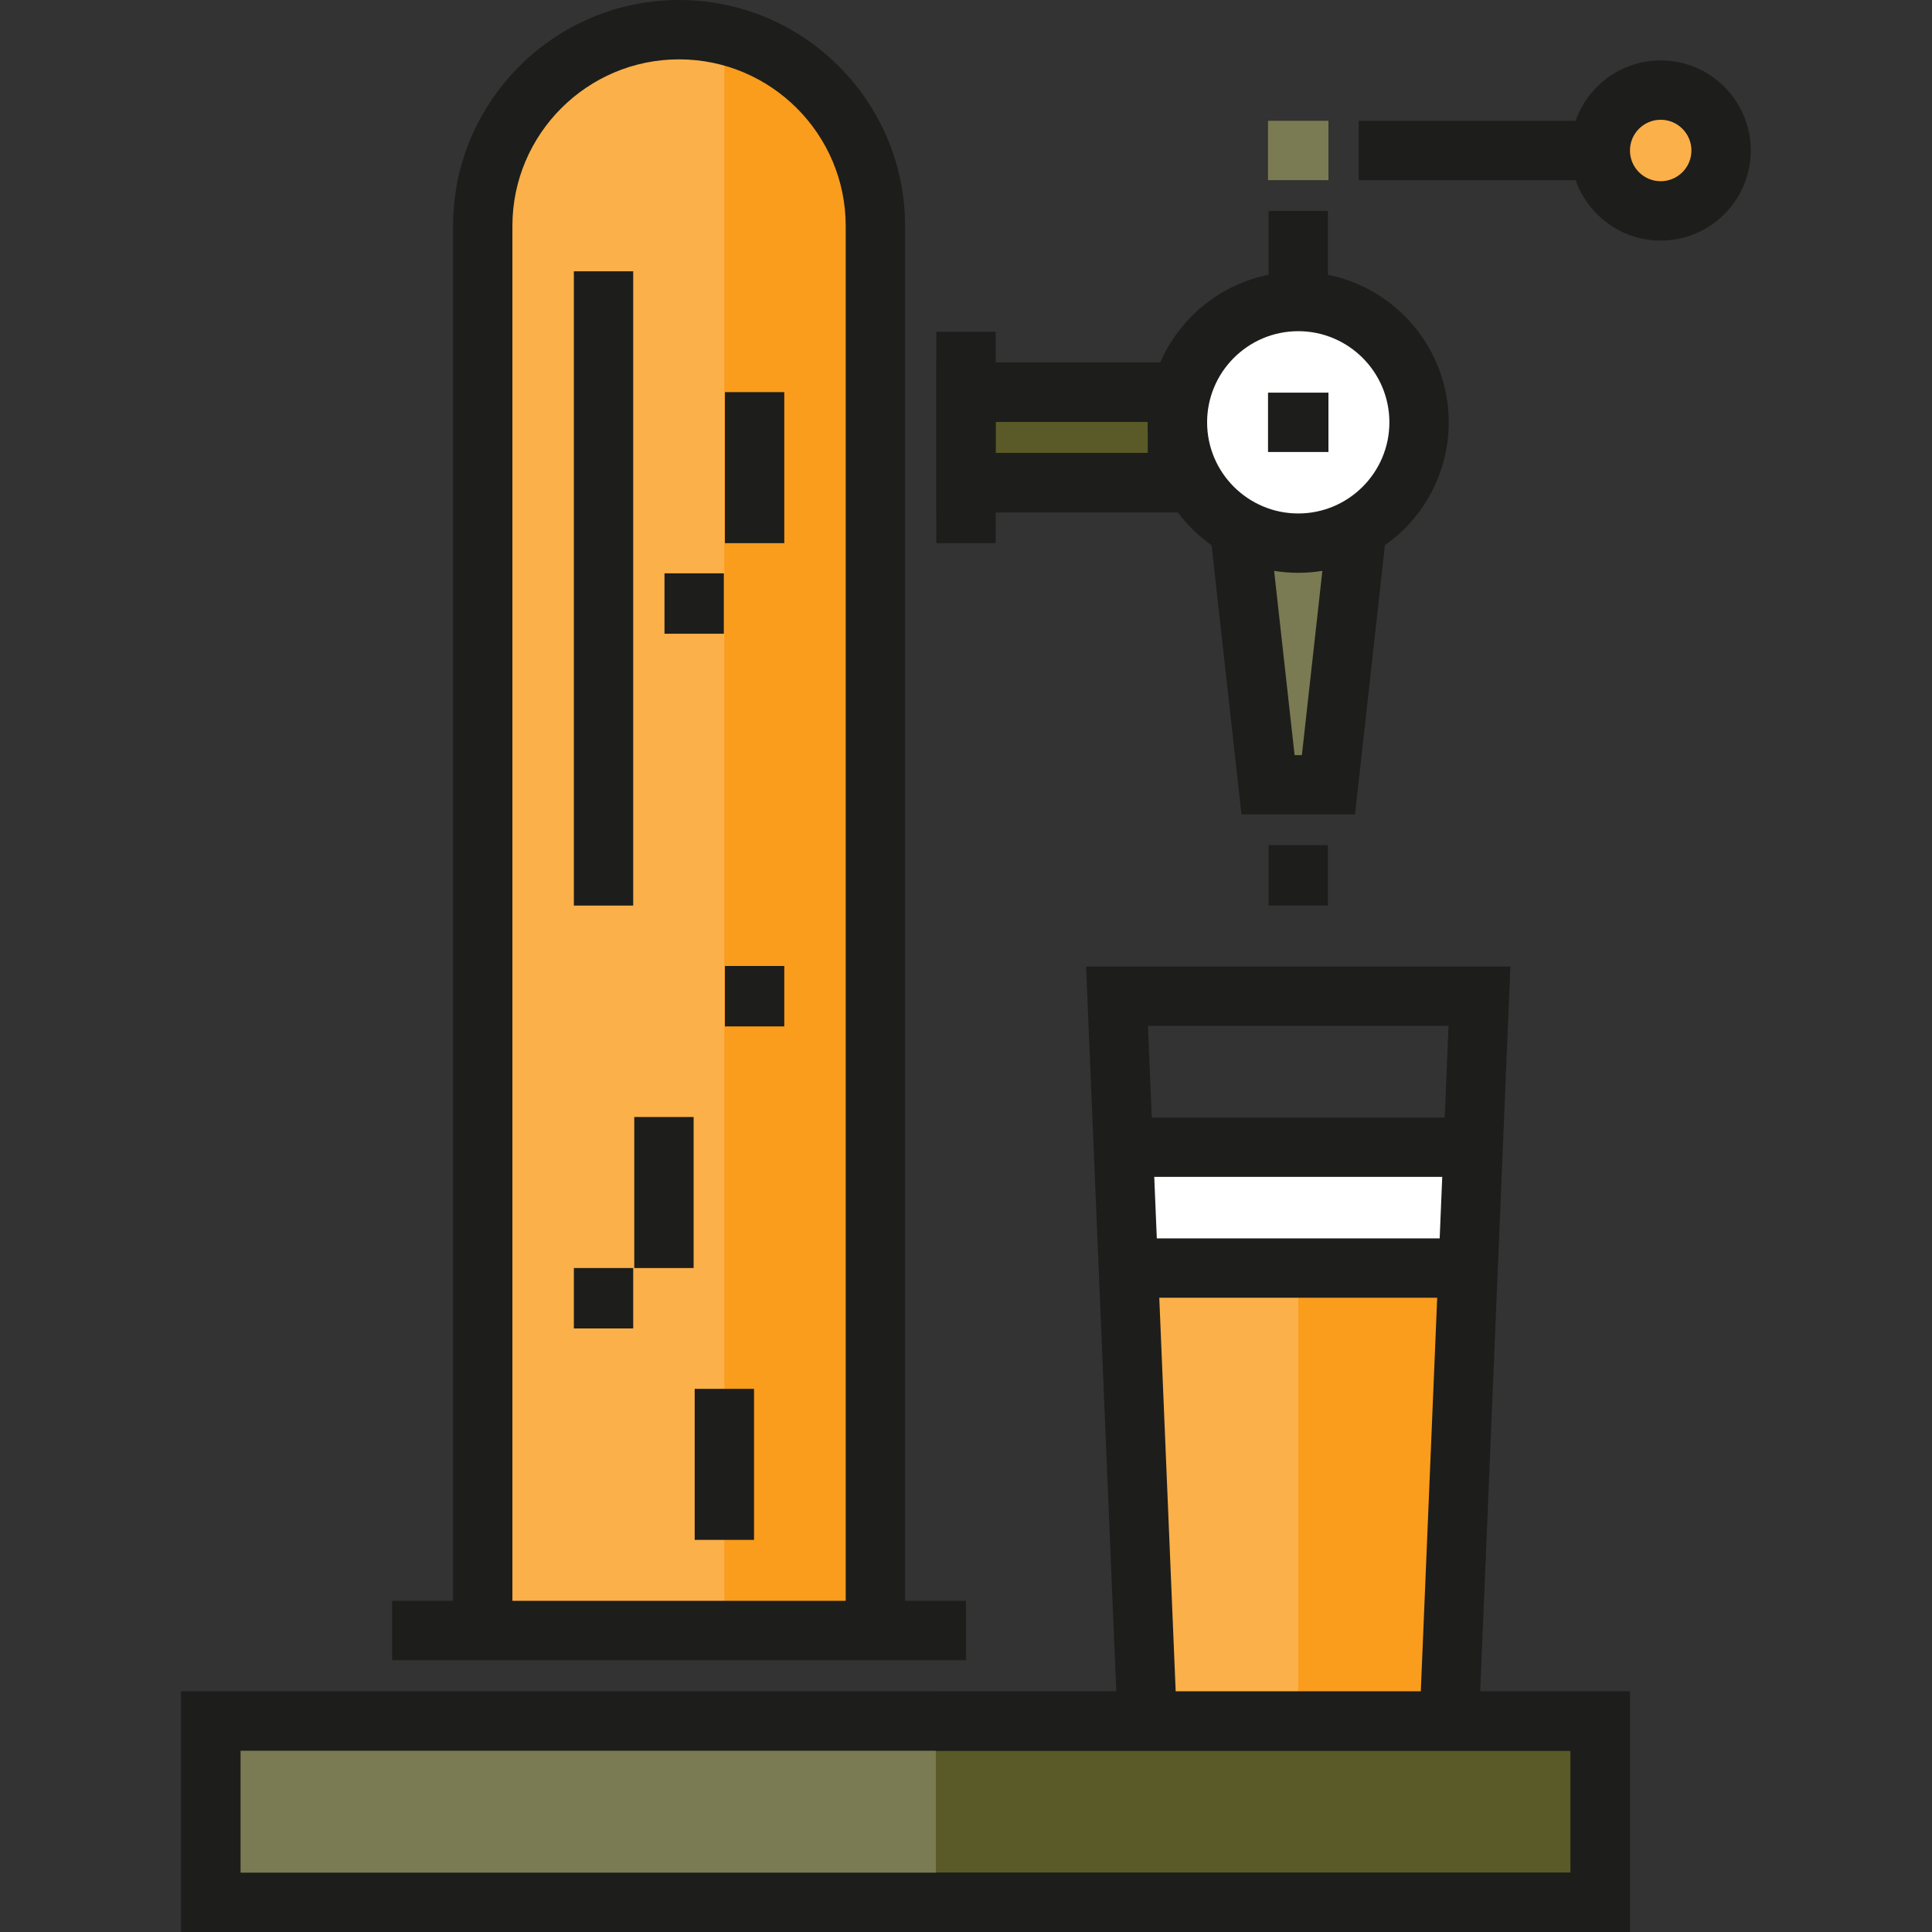 <?xml version="1.0" encoding="iso-8859-1"?>
<!-- Generator: Adobe Illustrator 19.0.0, SVG Export Plug-In . SVG Version: 6.00 Build 0)  -->
<svg version="1.1" id="Layer_1" xmlns="http://www.w3.org/2000/svg" xmlns:xlink="http://www.w3.org/1999/xlink" x="0px" y="0px"
	 viewBox="0 0 512 512" style="enable-background:new 0 0 512 512;" xml:space="preserve">
<rect x="0" y="0" width="512" height="512" fill="#333333" stroke="none"/>
<circle style="fill:#FBB049;" cx="440.097" cy="39.886" r="16.009"/>
<polyline style="fill:#7B7B53;" points="328.039,135.934 336.043,207.973 352.052,207.973 360.056,135.934 "/>
<rect x="255.997" y="103.919" style="fill:#5A5A28;" width="56.033" height="24.013"/>
<path style="fill:#1D1D1B;" d="M319.894,135.793h-71.759V96.052h71.759V135.793z M263.864,120.065h40.303v-8.284h-40.303V120.065z"
	/>
<circle style="fill:#FFFFFF;" cx="344.052" cy="111.919" r="32.018"/>
<path style="fill:#FBB049;" d="M127.929,432.096V59.893c0-28.735,23.294-52.029,52.029-52.029l0,0
	c28.735,0,52.029,23.294,52.029,52.029v372.204"/>
<path style="fill:#FA9C1C;" d="M191.965,432.096h40.022V59.893c0-24.603-17.076-45.216-40.023-50.636L191.965,432.096z"/>
<rect x="296.019" y="304.03" style="fill:#FFFFFF;" width="96.055" height="32.018"/>
<polygon style="fill:#FA9C1C;" points="384.07,456.108 304.027,456.108 296.022,336.043 392.074,336.043 "/>
<polygon style="fill:#FBB049;" points="344.048,456.108 304.027,456.108 296.022,336.043 344.048,336.043 "/>
<rect x="55.886" y="456.107" style="fill:#5A5A28;" width="368.199" height="48.027"/>
<path style="fill:#1D1D1B;" d="M431.956,512H48.027v-63.754h383.929V512z M63.754,496.272h352.474v-32.299H63.754V496.272z"/>
<rect x="55.886" y="456.107" style="fill:#7B7B53;" width="192.11" height="48.027"/>
<g>
	<path style="fill:#1D1D1B;" d="M239.851,424.232V59.892C239.851,26.867,212.982,0,179.958,0c-33.025,0-59.893,26.867-59.893,59.892
		v364.341h-16.149v15.728h152.083v-15.728H239.851z M135.793,59.892c0-24.352,19.812-44.164,44.165-44.164
		s44.165,19.812,44.165,44.164v364.341h-88.33V59.892z"/>
	<path style="fill:#1D1D1B;" d="M383.929,111.92c0-19.3-13.781-35.437-32.018-39.099V55.89h-15.728v16.932
		c-12.91,2.592-23.58,11.438-28.716,23.231h-43.604v-8.145h-15.728v56.031h15.728v-8.146h48.167v-0.123
		c2.528,3.398,5.588,6.375,9.048,8.823l7.927,71.344h30.086l7.927-71.344C377.238,137.264,383.929,125.363,383.929,111.92z
		 M263.864,120.065v-8.284h40.306c0,0.047-0.003,0.093-0.003,0.141c0,2.79,0.29,5.514,0.839,8.145h-41.142V120.065z M345.013,200.11
		h-1.931l-5.425-48.826c2.082,0.337,4.215,0.519,6.391,0.519s4.308-0.181,6.391-0.519L345.013,200.11z M344.048,136.074
		c-13.318,0-24.154-10.835-24.154-24.154s10.835-24.154,24.154-24.154s24.154,10.835,24.154,24.154
		C368.201,125.239,357.367,136.074,344.048,136.074z"/>
</g>
<rect x="336.041" y="32.018" style="fill:#7B7B53;" width="16.009" height="15.728"/>
<g>
	<path style="fill:#1D1D1B;" d="M440.101,16.009c-10.409,0-19.277,6.699-22.536,16.01h-57.508v15.728h57.508
		c3.259,9.31,12.127,16.008,22.536,16.008c13.163,0,23.873-10.71,23.873-23.872C463.973,26.718,453.264,16.009,440.101,16.009z
		 M440.101,48.027c-4.491,0-8.145-3.653-8.145-8.144s3.654-8.146,8.145-8.146s8.145,3.654,8.145,8.146
		S444.592,48.027,440.101,48.027z"/>
	<rect x="152.078" y="71.897" style="fill:#1D1D1B;" width="15.728" height="168.089"/>
	<rect x="176.099" y="151.941" style="fill:#1D1D1B;" width="15.728" height="16.008"/>
	<rect x="192.11" y="103.919" style="fill:#1D1D1B;" width="15.728" height="40.022"/>
	<rect x="192.11" y="255.997" style="fill:#1D1D1B;" width="15.728" height="16.01"/>
	<rect x="336.188" y="223.985" style="fill:#1D1D1B;" width="15.728" height="16.009"/>
	<path style="fill:#1D1D1B;" d="M392.268,448.246l8.004-192.106H287.824l8.004,192.106H48.027V512h383.929v-63.754H392.268z
		 M381.53,328.179h-74.963l-0.678-16.29h76.321L381.53,328.179z M383.876,271.867l-1.012,24.294h-77.632l-1.012-24.294H383.876z
		 M307.221,343.907h73.652l-4.347,104.339h-64.958L307.221,343.907z M416.228,496.272H63.754v-32.299h352.474V496.272z"/>
	<rect x="168.089" y="296.019" style="fill:#1D1D1B;" width="15.728" height="40.022"/>
	<rect x="152.078" y="336.041" style="fill:#1D1D1B;" width="15.728" height="16.009"/>
	<rect x="184.1" y="368.063" style="fill:#1D1D1B;" width="15.728" height="40.022"/>
	<rect x="336.041" y="104.055" style="fill:#1D1D1B;" width="16.009" height="15.728"/>
</g>
<g>
</g>
<g>
</g>
<g>
</g>
<g>
</g>
<g>
</g>
<g>
</g>
<g>
</g>
<g>
</g>
<g>
</g>
<g>
</g>
<g>
</g>
<g>
</g>
<g>
</g>
<g>
</g>
<g>
</g>
</svg>

